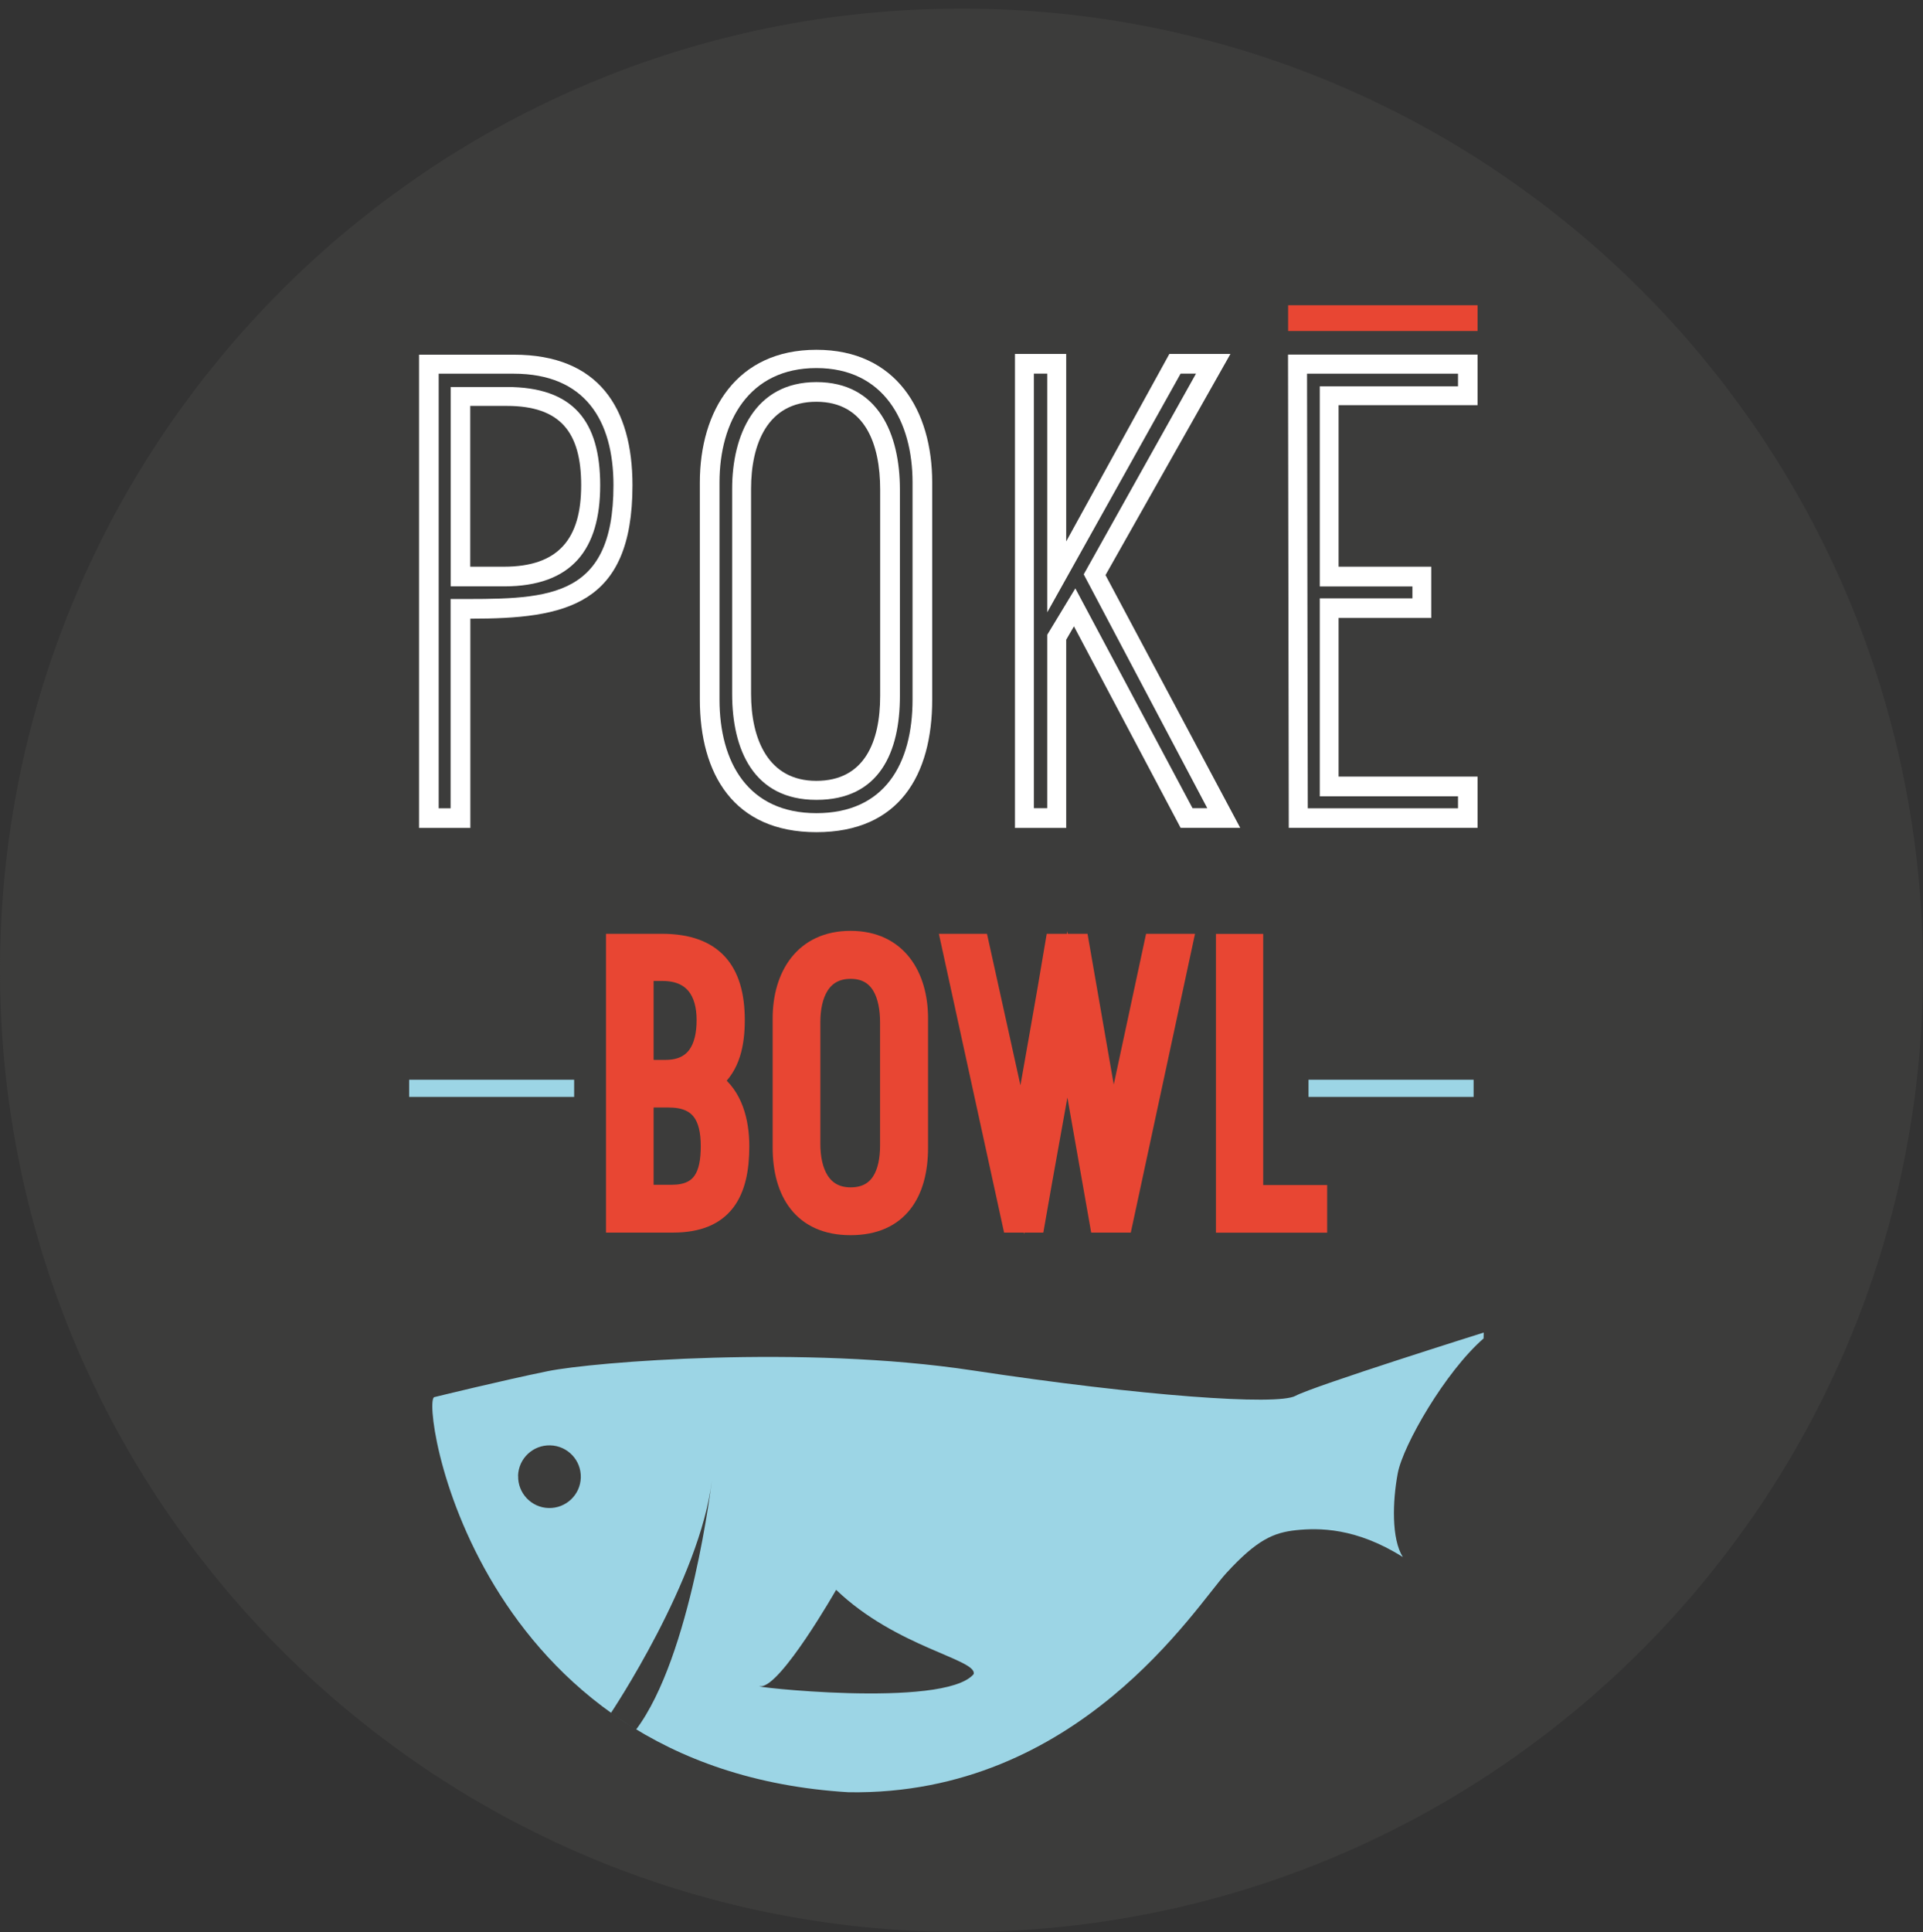 <svg xmlns="http://www.w3.org/2000/svg" width="224" height="225" viewBox="0 0 224 225" fill="none"><rect x="0" y="0" width="224" height="225" fill="#333333" stroke="none"/><path d="M224 112.989C224 174.85 173.856 224.984 112.005 224.984C50.155 224.984 0 174.85 0 112.989C0 51.128 50.144 0.995 112.005 0.995C173.866 0.995 224 51.139 224 112.989Z" fill="#3C3C3B"></path><path d="M54.777 96.414H48.812V41.304H59.851C69.74 41.304 73.674 47.517 73.674 56.514C73.674 70.573 65.827 72.046 54.788 72.046V96.414H54.777ZM71.46 56.514C71.46 48.914 68.106 43.518 59.851 43.518H51.101V94.125H52.488V69.756C63.366 69.756 71.46 70.165 71.46 56.514ZM59.034 45.066C66.805 45.066 69.912 49.075 69.912 56.514C69.912 63.952 66.644 68.284 58.711 68.284H52.498V45.066H59.034ZM54.777 65.994H58.701C65.075 65.994 67.698 62.727 67.698 56.514C67.698 50.301 65.247 47.269 59.034 47.269H54.777V65.994Z" fill="white"></path><path d="M81.521 81.451V56.191C81.521 47.85 85.778 40.734 95.097 40.734C104.417 40.734 108.587 47.85 108.587 56.191V81.451C108.587 90.276 104.739 96.909 95.097 96.909C85.455 96.909 81.521 90.126 81.521 81.451ZM106.298 81.451V56.191C106.298 49.075 102.944 42.862 95.097 42.862C87.25 42.862 83.811 49.075 83.811 56.191V81.451C83.811 88.814 87.164 94.694 95.097 94.694C103.03 94.694 106.298 88.976 106.298 81.451ZM104.825 57.008V81.043C104.825 87.589 102.449 93.146 95.097 93.146C87.745 93.146 85.283 87.256 85.283 80.796V56.922C85.283 50.709 87.895 44.496 95.097 44.496C102.299 44.496 104.825 50.548 104.825 57.008ZM87.487 56.922V80.796C87.487 86.031 89.454 90.932 95.086 90.932C100.719 90.932 102.525 86.353 102.525 81.043V57.008C102.525 51.773 100.805 46.786 95.086 46.786C89.368 46.786 87.487 51.773 87.487 56.922Z" fill="white"></path><path d="M128.774 66.972L144.467 96.403H137.524L125.098 72.938L124.195 74.497V96.414H118.229V41.218H124.195V63.049L136.212 41.218H143.328L128.774 66.972ZM137.524 43.507L121.991 71.304V43.507H120.433V94.114H121.991V73.916L125.259 68.52L138.91 94.114H140.63L126.237 66.886L139.319 43.507H137.524Z" fill="white"></path><path d="M155.926 47.194V65.994H166.718V71.96H155.926V90.438H172.114V96.403H150.122L150.036 41.293H172.114V47.183H155.926V47.194ZM169.825 43.518H152.25L152.336 94.125H169.836V92.738H153.734V69.681H164.526V68.295H153.734V44.991H169.836V43.518H169.825Z" fill="white"></path><path d="M83.166 125.899C85.498 127.554 86.283 130.575 86.283 133.488C86.283 138.894 84.434 142.538 78.404 142.538H71.589V109.743H77.092C83.176 109.743 85.756 112.957 85.756 118.794C85.756 121.567 85.219 124.2 83.176 125.899H83.166ZM77.082 111.054H72.9V141.173H78.404C83.413 141.173 84.928 138.056 84.928 133.488C84.928 130.231 83.854 126.823 80.36 126.092C83.52 124.878 84.402 121.954 84.402 118.794C84.402 113.785 82.209 111.054 77.103 111.054H77.082ZM77.178 111.925C81.607 111.925 83.499 114.505 83.499 118.783C83.499 122.825 81.897 125.791 77.512 125.791H73.814V111.925H77.168H77.178ZM73.825 140.292V126.619H77.909C82.435 126.619 83.993 129.199 83.993 133.477C83.993 137.755 82.779 140.292 78.253 140.292H73.825ZM75.136 124.426H77.522C80.93 124.426 82.144 122.04 82.144 118.783C82.144 115.526 80.683 113.236 77.178 113.236H75.136V124.426ZM82.628 133.477C82.628 130.069 81.457 127.973 77.909 127.973H75.136V138.97H78.253C81.704 138.97 82.628 136.777 82.628 133.466V133.477Z" stroke="#E84633" stroke-width="2" stroke-miterlimit="10"></path><path d="M91.002 133.638V118.6C91.002 113.634 93.528 109.399 99.075 109.399C104.621 109.399 107.104 113.634 107.104 118.6V133.638C107.104 138.894 104.815 142.839 99.075 142.839C93.335 142.839 91.002 138.798 91.002 133.638ZM105.75 133.638V118.6C105.75 114.365 103.75 110.667 99.085 110.667C94.42 110.667 92.367 114.365 92.367 118.6V133.638C92.367 138.024 94.366 141.517 99.085 141.517C103.804 141.517 105.75 138.11 105.75 133.638ZM104.879 119.084V133.391C104.879 137.282 103.471 140.593 99.085 140.593C94.7 140.593 93.249 137.089 93.249 133.24V119.03C93.249 115.332 94.807 111.635 99.085 111.635C103.363 111.635 104.879 115.236 104.879 119.084ZM94.56 119.03V133.24C94.56 136.358 95.731 139.271 99.085 139.271C102.439 139.271 103.514 136.54 103.514 133.38V119.073C103.514 115.956 102.493 112.989 99.085 112.989C95.678 112.989 94.56 115.956 94.56 119.019V119.03Z" stroke="#E84633" stroke-width="2" stroke-miterlimit="10"></path><path d="M137.964 109.743L130.912 142.538H127.946L124.345 122.104C123.13 128.962 121.819 136.024 120.69 142.538H117.766L110.607 109.743H114.165L118.981 131.542C120.249 124.19 121.614 116.751 122.775 109.743H125.839L129.633 131.542L134.309 109.743H137.953H137.964ZM129.494 138.55L124.678 111.054H123.947L119.174 138.55L113.09 111.054H112.263L118.83 141.173H119.508L124.323 114.161L129.096 141.173H129.827L136.298 111.054H135.373L129.483 138.55H129.494Z" stroke="#E84633" stroke-width="2" stroke-miterlimit="10"></path><path d="M142.64 142.549V109.754H146.144V139.002H153.593V142.549H142.64ZM152.271 140.356H144.822V111.065H143.952V141.184H152.271V140.356Z" stroke="#E84633" stroke-width="2" stroke-miterlimit="10"></path><path d="M47.661 126.737H66.88" stroke="#9CD5E5" stroke-width="2" stroke-miterlimit="10"></path><path d="M152.422 126.737H171.652" stroke="#9CD5E5" stroke-width="2" stroke-miterlimit="10"></path><path d="M150.046 37.047H172.114" stroke="#E84633" stroke-width="3" stroke-miterlimit="10"></path><path d="M172.834 155.179C172.834 155.179 153.024 161.403 150.895 162.553C148.778 163.703 132.998 162.575 113.273 159.586C93.549 156.598 69.073 158.608 63.828 159.672C58.582 160.737 50.617 162.693 50.617 162.693C48.876 162.65 54.96 206.087 98.859 208.71C125.613 209.118 139.265 187.083 142.855 183.181C146.434 179.279 148.369 178.473 150.981 178.193C153.593 177.924 157.936 177.871 163.407 181.321C162.074 179.204 162.203 174.85 162.816 171.572C163.429 168.293 168.363 159.737 172.813 155.867L172.834 155.179Z" fill="#9CD5E5"></path><path d="M60.356 171.862C60.303 173.883 61.894 175.56 63.904 175.613C65.924 175.667 67.601 174.076 67.655 172.066C67.709 170.045 66.118 168.368 64.097 168.315C62.076 168.261 60.399 169.852 60.346 171.862H60.356Z" fill="#3C3C3B"></path><path d="M97.398 185.137C97.398 185.137 90.959 196.424 88.616 196.37C86.272 196.305 109.92 199.036 113.414 194.962C113.908 193.242 104.384 191.855 97.398 185.137Z" fill="#3C3C3B"></path><path d="M74.061 201.443L71.138 199.519C71.138 199.519 81.586 183.933 82.929 172.324C82.929 172.324 80.522 192.898 74.072 201.443H74.061Z" fill="#3C3C3B"></path></svg>